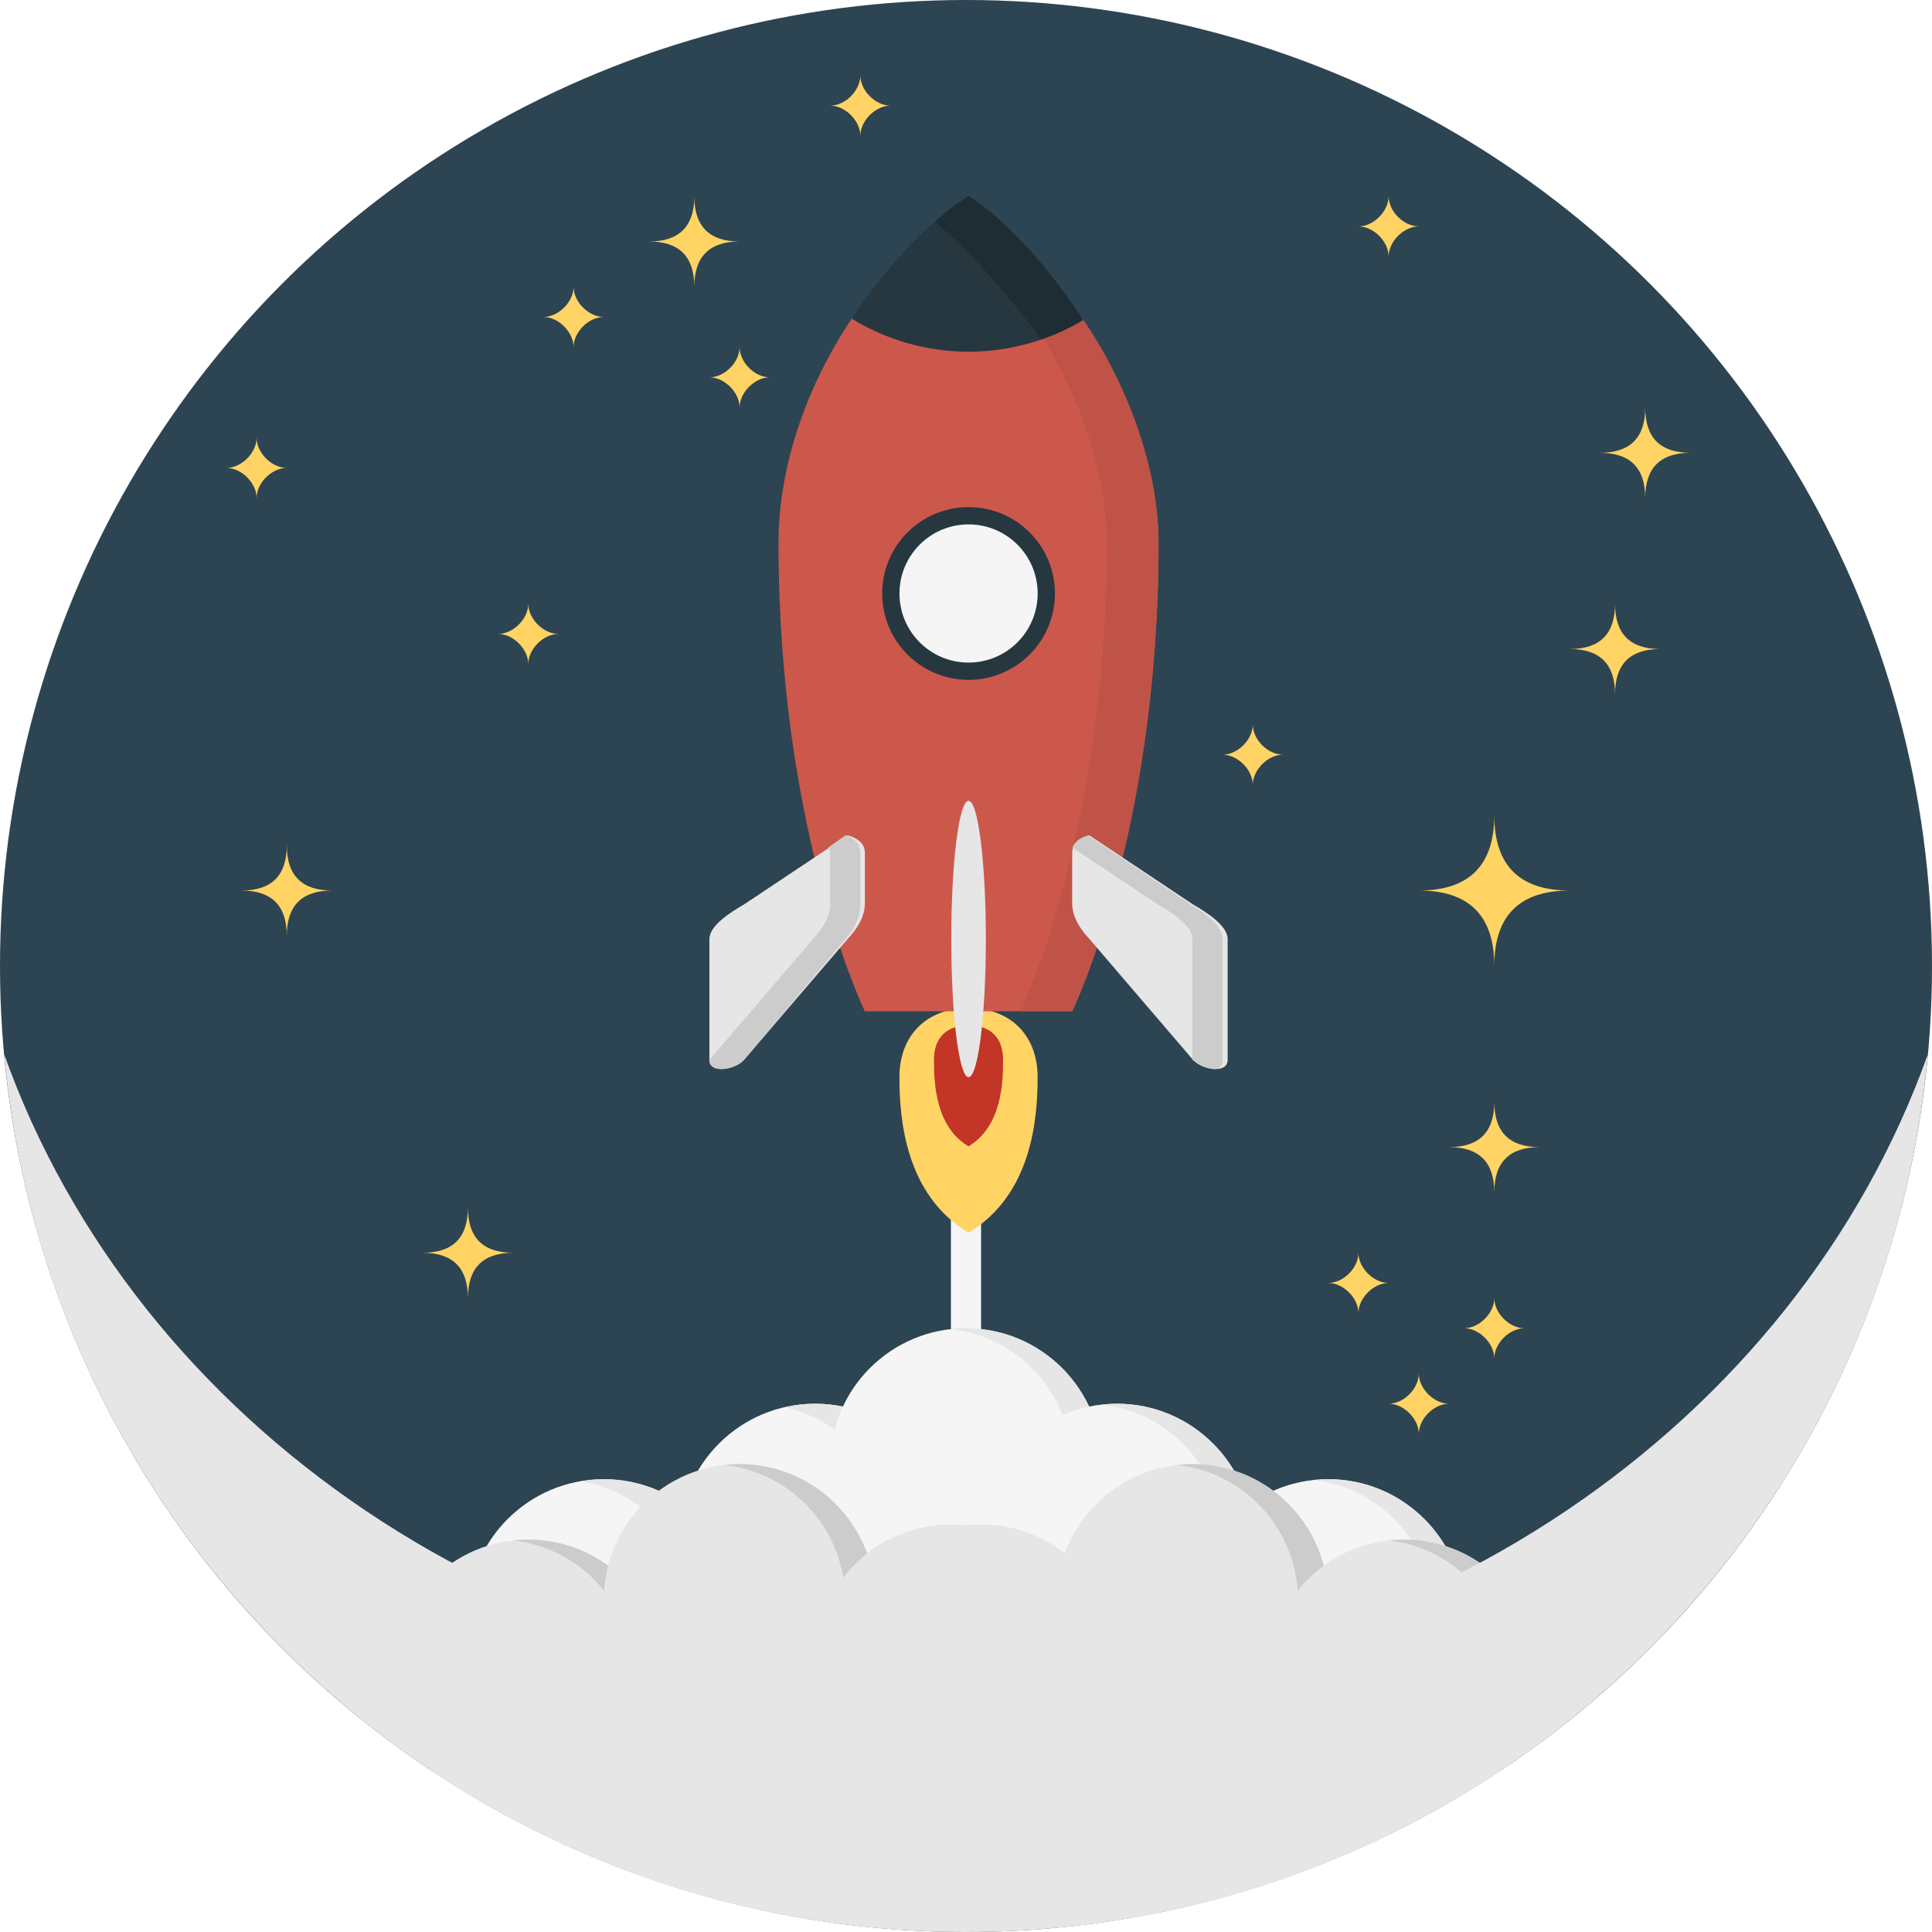 <?xml version="1.0" encoding="iso-8859-1"?>
<!-- Uploaded to: SVG Repo, www.svgrepo.com, Generator: SVG Repo Mixer Tools -->
<svg version="1.1" id="Layer_1" xmlns="http://www.w3.org/2000/svg" xmlns:xlink="http://www.w3.org/1999/xlink" 
	 viewBox="0 0 512 512" xml:space="preserve">
<circle style="fill:#2D4452;" cx="256" cy="256" r="256"/>
<g>
	<rect x="252" y="320" style="fill:#F5F5F5;" width="8" height="180"/>
	<circle style="fill:#F5F5F5;" cx="216" cy="408" r="36"/>
</g>
<path style="fill:#E6E6E6;" d="M216,372c-2.752,0-5.424,0.336-8,0.92c16.028,3.636,28,17.944,28,35.08s-11.972,31.436-28,35.08
	c2.576,0.584,5.248,0.92,8,0.92c19.884,0,36-16.116,36-36S235.884,372,216,372z"/>
<circle style="fill:#F5F5F5;" cx="256" cy="388" r="36"/>
<path style="fill:#E6E6E6;" d="M256,352c-1.352,0-2.684,0.088-4,0.236c18,1.992,32,17.24,32,35.764s-14,33.772-32,35.764
	c1.316,0.14,2.648,0.236,4,0.236c19.884,0,36-16.116,36-36S275.884,352,256,352z"/>
<circle style="fill:#F5F5F5;" cx="160" cy="428" r="36"/>
<path style="fill:#E6E6E6;" d="M160,392c-2.048,0-4.044,0.212-6,0.54c17.02,2.864,30,17.624,30,35.46s-12.98,32.596-30,35.46
	c1.956,0.328,3.952,0.54,6,0.54c19.884,0,36-16.116,36-36S179.884,392,160,392z"/>
<circle style="fill:#F5F5F5;" cx="296" cy="408" r="36"/>
<path style="fill:#E6E6E6;" d="M296,372c-1.352,0-2.684,0.088-4,0.236c18,1.992,32,17.24,32,35.764s-14,33.772-32,35.764
	c1.316,0.144,2.648,0.236,4,0.236c19.884,0,36-16.116,36-36S315.884,372,296,372z"/>
<circle style="fill:#F5F5F5;" cx="352" cy="428" r="36"/>
<g>
	<path style="fill:#E6E6E6;" d="M352,392c-1.352,0-2.684,0.088-4,0.236c18,1.992,32,17.24,32,35.764s-14,33.772-32,35.764
		c1.316,0.144,2.648,0.236,4,0.236c19.884,0,36-16.116,36-36S371.884,392,352,392z"/>
	<path style="fill:#E6E6E6;" d="M256,448C136.908,448,36.012,377.252,1.112,279.416C12.944,409.816,122.516,512,256,512
		s243.056-102.184,254.892-232.584C475.988,377.252,375.092,448,256,448z"/>
</g>
<path style="fill:#FFD464;" d="M256.668,267.164c-11.1,0-18.312,7.22-18.312,18.312c0,11.096,1.564,31.152,18.312,41.204
	c16.748-10.052,18.312-30.1,18.312-41.204C274.984,274.38,267.772,267.164,256.668,267.164z"/>
<path style="fill:#C23527;" d="M256.668,271.744c-5.876,0-9.156,3.288-9.156,9.156c0,5.884,0.292,17.58,9.156,22.896
	c8.864-5.316,9.156-17.012,9.156-22.896C265.828,275.032,262.548,271.744,256.668,271.744z"/>
<ellipse style="fill:#242424;" cx="256" cy="240" rx="20" ry="8"/>
<path style="fill:#CC584C;" d="M226.012,84c-10.86,16-19.7,37.636-19.7,59.952C206.312,220.996,229.2,268,229.2,268h27.468h27.468
	c0,0,22.888-47.008,22.888-124.048c0-21.108-9.28-43.952-20.512-59.952H226.012z"/>
<path style="fill:#BF5347;" d="M286.512,84h-13.74c11.232,16,20.516,38.844,20.516,59.952C293.288,220.992,270.4,268,270.4,268
	h13.74c0,0,22.888-47.008,22.888-124.048C307.028,122.844,297.744,100,286.512,84z"/>
<path style="fill:#E6E6E6;" d="M229.2,239.372c0,3.68-2.076,6.772-4.58,9.484L197.152,280.9c-2.5,2.716-9.156,3.684-9.156,0v-32.044
	c0-3.684,5.976-7.3,9.156-9.156l27.468-18.308c0,0,4.58,0.9,4.58,4.58V239.372z"/>
<path style="fill:#CCCCCC;" d="M224.024,221.392l-4.552,3.22c0.152,0.404,0.528,0.844,0.528,1.356v13.408
	c0,3.68-2.056,6.772-4.556,9.484l-27.456,32.044c0,3.684,6.66,2.716,9.164,0l26.868-32.044c2.5-2.712,3.98-5.804,3.98-9.484v-13.408
	C228,222.28,224.024,221.392,224.024,221.392z"/>
<path style="fill:#E6E6E6;" d="M284.14,239.372c0,3.68,2.08,6.772,4.58,9.484l27.464,32.044c2.5,2.716,9.156,3.684,9.156,0v-32.044
	c0-3.684-5.976-7.3-9.156-9.156l-27.464-18.308c0,0-4.58,0.9-4.58,4.58V239.372z"/>
<path style="fill:#CCCCCC;" d="M315.512,239.7l-27.136-18.308c0,0-3.22,0.68-4.156,3.22l22.628,15.088
	c3.184,1.856,9.152,5.472,9.152,9.156V280.9c4,2.716,8,3.684,8,0v-32.044C324,245.172,318.696,241.556,315.512,239.7z"/>
<circle style="fill:#263740;" cx="256.68" cy="157.28" r="22.892"/>
<circle style="fill:#F5F5F5;" cx="256.68" cy="157.28" r="18.312"/>
<g>
	<circle style="fill:#E6E6E6;" cx="252" cy="440" r="36"/>
	<circle style="fill:#E6E6E6;" cx="196" cy="424" r="36"/>
	<path style="fill:#E6E6E6;" d="M140,408c-19.884,0-36,16.116-36,36c0,9.82,3.944,18.716,10.32,25.212
		c4.828,3.216,9.788,6.24,14.836,9.12C132.58,479.412,136.22,480,140,480c19.884,0,36-16.116,36-36S159.884,408,140,408z"/>
	<circle style="fill:#E6E6E6;" cx="316" cy="424" r="36"/>
	<path style="fill:#E6E6E6;" d="M372,408c-19.884,0-36,16.116-36,36s16.116,36,36,36c3.78,0,7.416-0.588,10.84-1.668
		c5.052-2.888,10.012-5.912,14.84-9.124C404.056,462.712,408,453.82,408,444C408,424.116,391.884,408,372,408z"/>
	<circle style="fill:#E6E6E6;" cx="260" cy="440" r="36"/>
	<ellipse style="fill:#E6E6E6;" cx="256.68" cy="248.84" rx="4.584" ry="36.62"/>
</g>
<path style="fill:#263740;" d="M256.668,93.204c11.104,0,21.46-3.092,30.352-8.396C276.752,69.028,264.752,56.852,256.668,52
	c-8.24,4.944-20.548,16.664-30.94,32.456C234.752,89.968,245.324,93.204,256.668,93.204z"/>
<path style="fill:#1E2C33;" d="M275.9,89.964c3.908-1.348,7.628-3.076,11.124-5.156C276.76,69.028,264.76,56.852,256.672,52
	c-2.616,1.572-5.668,3.892-8.912,6.744C256.372,66.016,266.384,76.848,275.9,89.964z"/>
<g>
	<path style="fill:#CCCCCC;" d="M392.132,414.152C386.392,410.268,379.452,408,372,408c-1.352,0-2.684,0.088-4,0.236
		c7.36,0.816,14.032,3.88,19.372,8.44C388.972,415.852,390.556,415.004,392.132,414.152z"/>
	<path style="fill:#CCCCCC;" d="M343.884,421.552c2-2.504,4.336-4.716,6.92-6.6C346.78,399.452,332.752,388,316,388
		c-1.352,0-2.684,0.088-4,0.236C329.196,390.136,342.712,404.144,343.884,421.552z"/>
	<path style="fill:#CCCCCC;" d="M223.484,418.084c1.832-2.384,3.948-4.532,6.312-6.388C224.768,397.884,211.556,388,196,388
		c-1.352,0-2.684,0.088-4,0.236C208.036,390.008,220.872,402.316,223.484,418.084z"/>
	<path style="fill:#CCCCCC;" d="M160.12,421.584c0.152-2.28,0.516-4.496,1.072-6.636C155.244,410.596,147.932,408,140,408
		c-1.352,0-2.684,0.088-4,0.236C145.752,409.312,154.308,414.304,160.12,421.584z"/>
</g>
<g>
	<path style="fill:#FFD464;" d="M152,76c0,4-4,8-8,8c4,0,8,4,8,8c0-4,4-8,8-8C156,84,152,80,152,76z"/>
	<path style="fill:#FFD464;" d="M140,160c0,4-4,8-8,8c4,0,8,4,8,8c0-4,4-8,8-8C144,168,140,164,140,160z"/>
	<path style="fill:#FFD464;" d="M396,344c0,4-4,8-8,8c4,0,8,4,8,8c0-4,4-8,8-8C400,352,396,348,396,344z"/>
	<path style="fill:#FFD464;" d="M376,364c0,4-4,8-8,8c4,0,8,4,8,8c0-4,4-8,8-8C380,372,376,368,376,364z"/>
	<path style="fill:#FFD464;" d="M360,332c0,4-4,8-8,8c4,0,8,4,8,8c0-4,4-8,8-8C364,340,360,336,360,332z"/>
	<path style="fill:#FFD464;" d="M68,116c0,4-4,8-8,8c4,0,8,4,8,8c0-4,4-8,8-8C72,124,68,120,68,116z"/>
	<path style="fill:#FFD464;" d="M368,52c0,4-4,8-8,8c4,0,8,4,8,8c0-4,4-8,8-8C372,60,368,56,368,52z"/>
	<path style="fill:#FFD464;" d="M196,92c0,4-4,8-8,8c4,0,8,4,8,8c0-4,4-8,8-8C200,100,196,96,196,92z"/>
	<path style="fill:#FFD464;" d="M228,20c0,4-4,8-8,8c4,0,8,4,8,8c0-4,4-8,8-8C232,28,228,24,228,20z"/>
	<path style="fill:#FFD464;" d="M332,192c0,4-4,8-8,8c4,0,8,4,8,8c0-4,4-8,8-8C336,200,332,196,332,192z"/>
	<path style="fill:#FFD464;" d="M428,160c0,8-4,12-12,12c8,0,12,4,12,12c0-8,4-12,12-12C432,172,428,168,428,160z"/>
	<path style="fill:#FFD464;" d="M396,216c0,13.332-6.668,20-20,20c13.332,0,20,6.668,20,20c0-13.332,6.668-20,20-20
		C402.668,236,396,229.332,396,216z"/>
	<path style="fill:#FFD464;" d="M436,108c0,8-4,12-12,12c8,0,12,4,12,12c0-8,4-12,12-12C440,120,436,116,436,108z"/>
	<path style="fill:#FFD464;" d="M396,292c0,8-4,12-12,12c8,0,12,4,12,12c0-8,4-12,12-12C400,304,396,300,396,292z"/>
	<path style="fill:#FFD464;" d="M184,52c0,8-4,12-12,12c8,0,12,4,12,12c0-8,4-12,12-12C188,64,184,60,184,52z"/>
	<path style="fill:#FFD464;" d="M124,320c0,8-4,12-12,12c8,0,12,4,12,12c0-8,4-12,12-12C128,332,124,328,124,320z"/>
	<path style="fill:#FFD464;" d="M76,224c0,8-4,12-12,12c8,0,12,4,12,12c0-8,4-12,12-12C80,236,76,232,76,224z"/>
</g>
</svg>